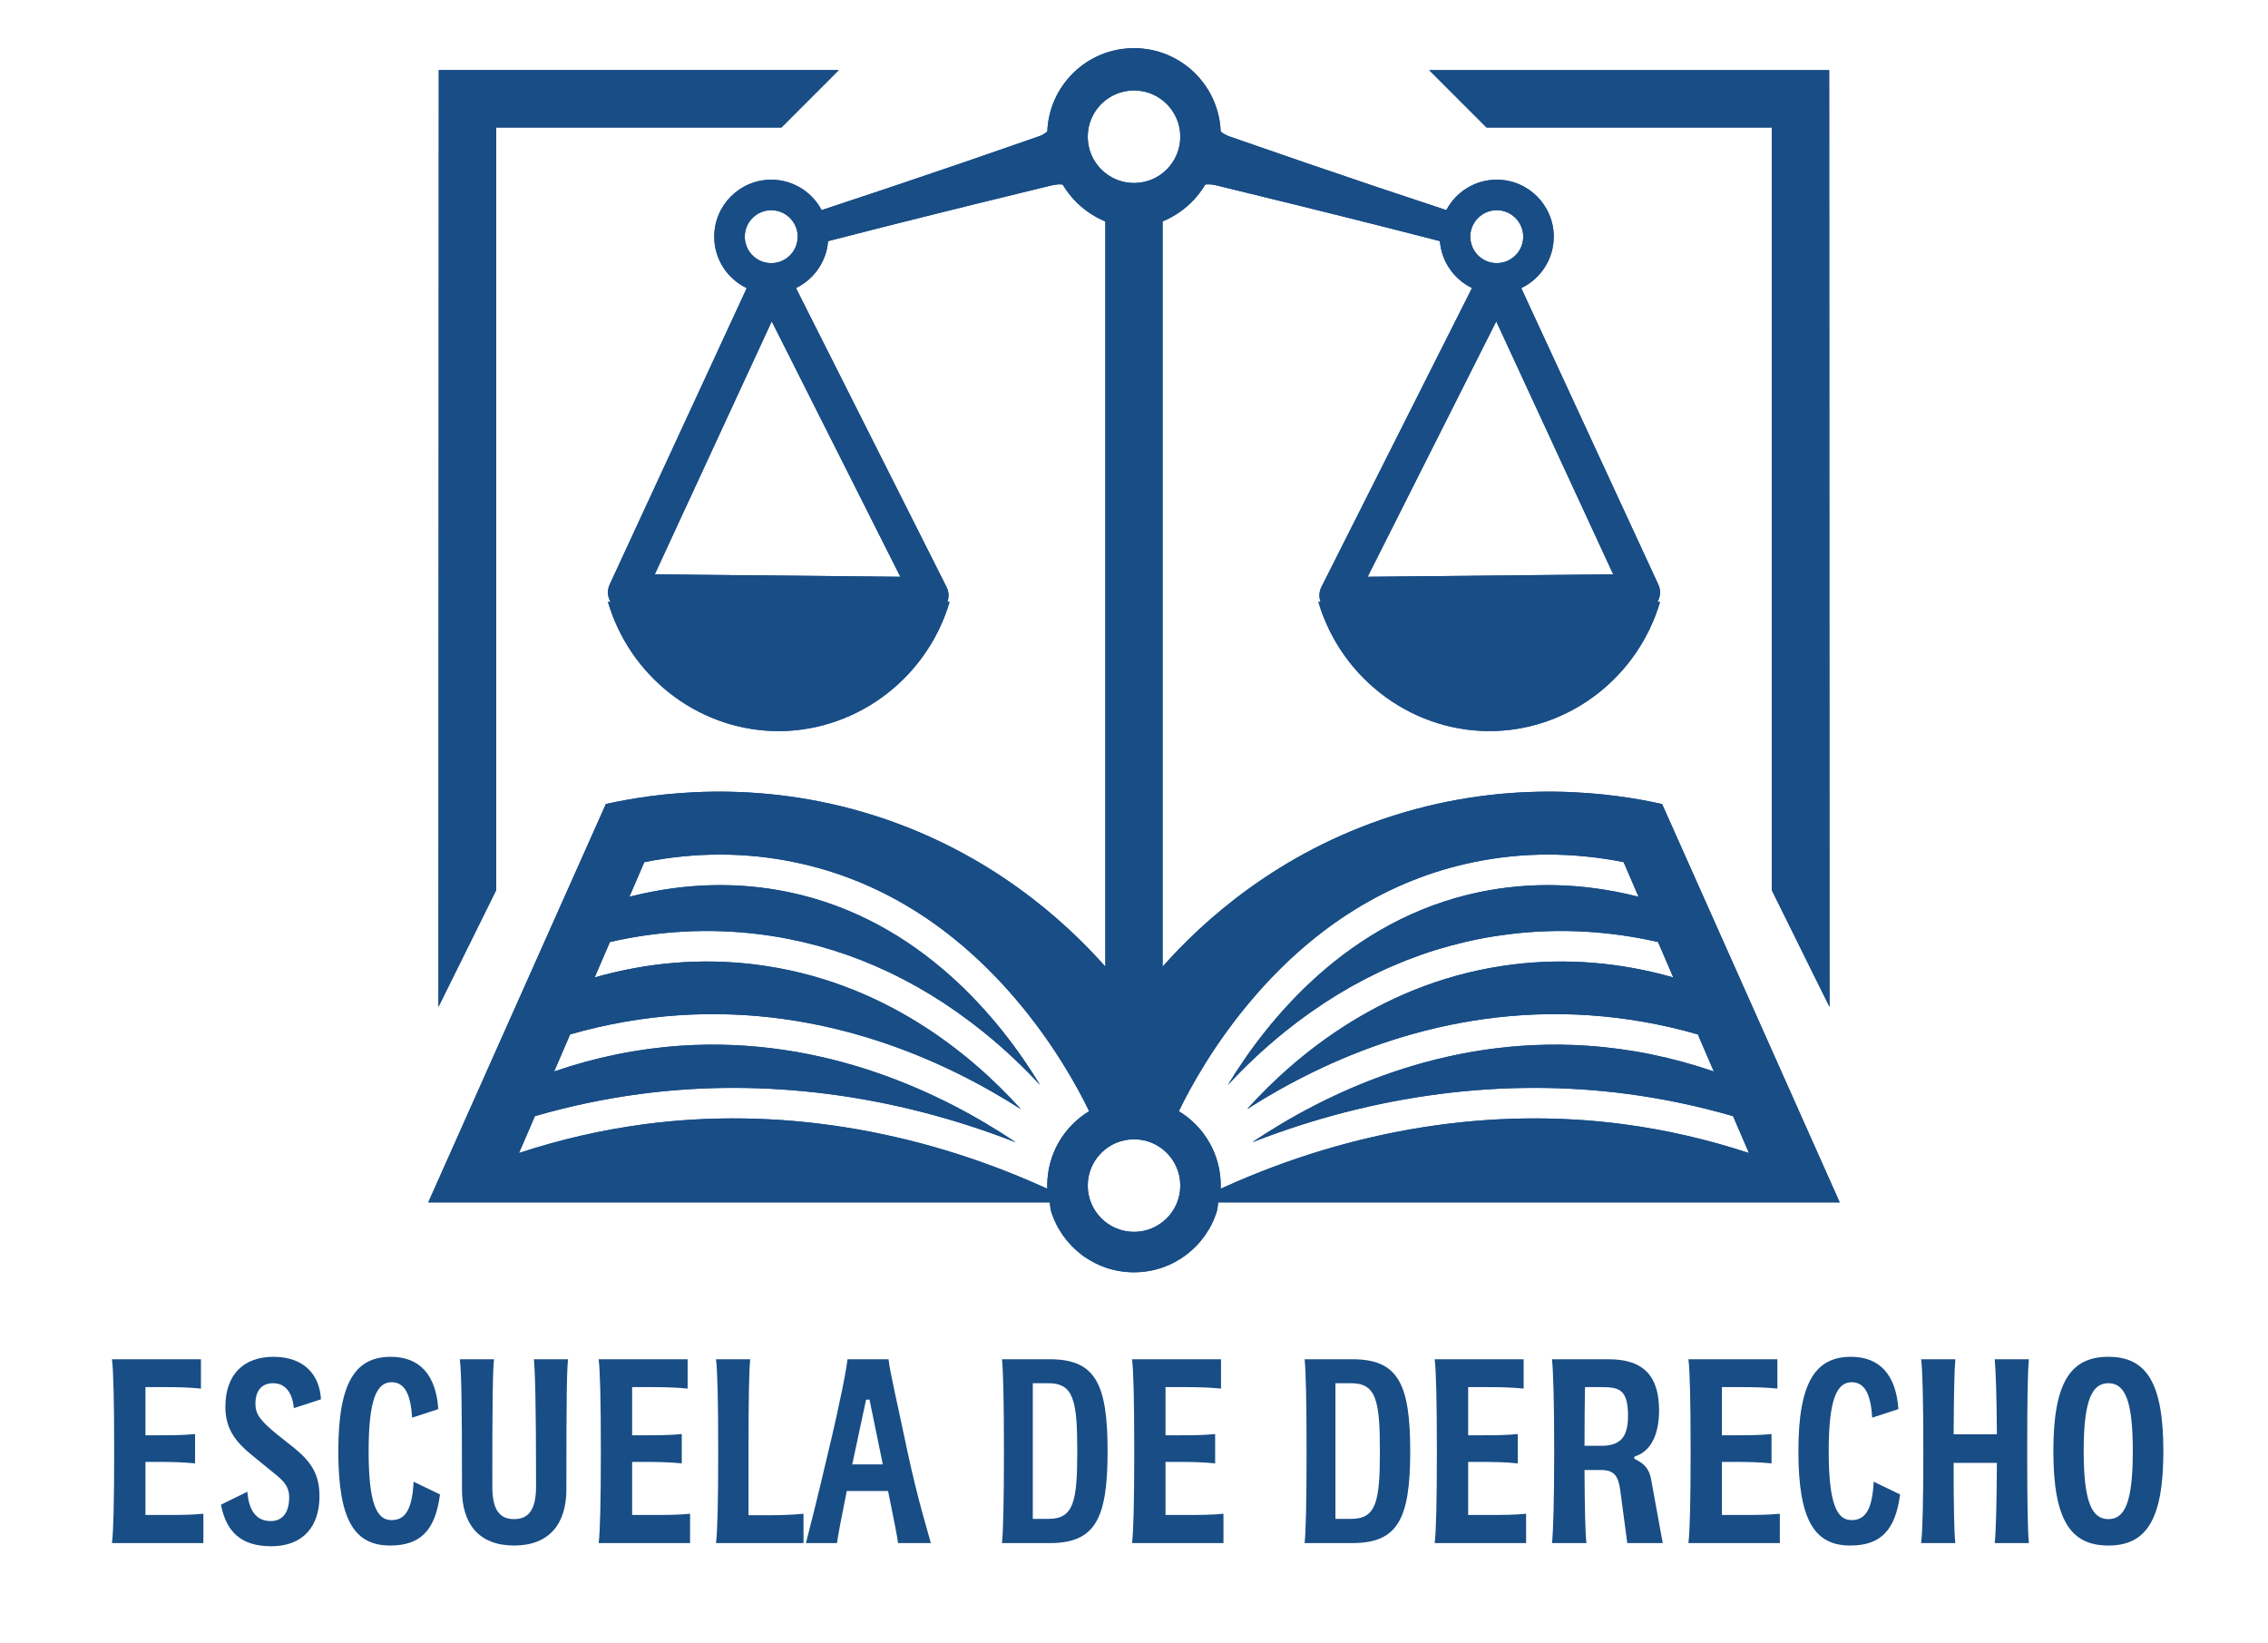 <svg xmlns="http://www.w3.org/2000/svg" xmlns:xlink="http://www.w3.org/1999/xlink" id="Capa_1" viewBox="0 0 1976.24 1431.68"><defs><style>      .st0 {        fill: #272525;      }      .st1 {        fill: #184d86;      }      .st2 {        clip-path: url(#clippath-2);      }      .st3 {        clip-path: url(#clippath);      }    </style><clipPath id="clippath"><path class="st0" d="M3293.15,61.11l49.98,50h248.57v664.6c16.75,33.86,33.52,67.74,50.27,101.62-.08-272.08-.19-544.14-.29-816.22h-348.53ZM2430.15,61.11c-.1,272.08-.21,544.14-.29,816.22,16.75-33.88,33.52-67.76,50.27-101.62V111.1h248.57l49.98-50h-348.53ZM2995.63,1033.02c0-22.27,18.05-40.32,40.32-40.32s40.32,18.05,40.32,40.32-18.05,40.32-40.32,40.32-40.32-18.05-40.32-40.32M2609.27,751.19c44.46-8.81,88.49-8.75,131.12.12,72.92,15.15,137.45,55.04,191.87,118.5,33.45,39.06,54.36,77.27,64.61,98.41-21.89,13.24-36.53,37.29-36.53,64.73,0,.95.02,1.91.03,2.84l-2.53-1.15c-113.3-51.23-233.88-70.27-348.63-55.07-36.81,4.88-73.49,13.31-109.18,25.09l13.86-32.13c30.2-8.77,60.95-15.24,91.8-19.33,107.59-14.26,219.95.28,327.15,42.08-62.69-42.07-165.95-92.6-291.94-84.12-37.2,2.51-74.24,10.06-110.24,22.44l13.91-32.3c31.04-8.93,62.74-14.52,94.56-16.67,126.77-8.56,231.39,39.01,298.17,81.76-43.58-48.31-120.8-112.34-231.54-126.01-46.44-5.74-93.39-1.94-139.79,11.27l13.29-30.85c43.12-9.84,86.61-12.14,129.73-6.83,70.29,8.69,135.92,37.17,195.06,84.68,19.61,15.74,36.22,31.77,50.01,46.7-34.07-56.14-104.2-144.11-219.09-168.03-43.91-9.12-89.52-8.03-135.56,3.27l-3.18.79,13.02-30.2ZM3111.51,1032.95c0-27.45-14.63-51.49-36.53-64.73,10.23-21.14,31.15-59.35,64.61-98.41,54.4-63.46,118.94-103.35,191.85-118.5,42.64-8.87,86.68-8.93,131.12-.12l13.02,30.2-3.17-.79c-46.04-11.3-91.65-12.38-135.56-3.27-114.9,23.92-185.04,111.89-219.11,168.03,13.8-14.93,30.42-30.96,50.01-46.7,59.16-47.52,124.79-76,195.06-84.68,43.12-5.31,86.63-3.01,129.74,6.83l13.3,30.85c-46.4-13.21-93.35-17.01-139.79-11.27-110.76,13.67-187.96,77.7-231.56,126.01,66.78-42.76,171.42-90.33,298.19-81.76,31.82,2.15,63.5,7.74,94.56,16.67l13.92,32.3c-36.01-12.38-73.04-19.93-110.26-22.44-126-8.48-229.25,42.05-291.94,84.12,107.21-41.81,219.55-56.34,327.15-42.08,30.86,4.09,61.62,10.56,91.82,19.33l13.84,32.13c-35.69-11.78-72.35-20.21-109.18-25.09-114.75-15.2-235.31,3.83-348.63,55.07l-2.53,1.15c.03-.93.05-1.89.05-2.84M2618.35,500.44l101.92-220.45,112.07,222.57-213.98-2.12ZM3351.58,279.99l101.92,220.45-214,2.12,112.08-222.57ZM2713.75,228.46c-9.77-2.67-16.97-11.63-16.97-22.24,0-12.71,10.35-23.06,23.06-23.06,7.17,0,13.62,3.3,17.84,8.5,3.28,3.97,5.21,9.04,5.21,14.57,0,4.21-1.12,8.15-3.1,11.56-3.04,5.23-8.12,9.17-14.1,10.75-1.86.48-3.83.76-5.85.76s-4.13-.29-6.09-.83M3346.15,228.53c-5.98-1.58-11.04-5.52-14.08-10.75-1.98-3.41-3.11-7.34-3.11-11.56,0-5.52,1.94-10.59,5.21-14.57,4.21-5.19,10.66-8.5,17.85-8.5,12.71,0,23.06,10.35,23.06,23.06,0,10.61-7.21,19.57-16.99,22.24-1.94.53-3.97.83-6.07.83s-3.99-.28-5.87-.76M2995.61,119.13c0-22.27,18.05-40.32,40.32-40.32s40.32,18.05,40.32,40.32-18.05,40.32-40.32,40.32-40.32-18.05-40.32-40.32M2983.47,63.15c-13.59,13.1-22.29,31.27-23.08,51.44-1.88,1.62-3.92,2.77-6.02,3.72-5.04,1.75-10.1,3.52-15.17,5.3-17.39,6.07-35,12.16-52.75,18.23-40.73,13.97-82.14,27.88-122.69,41.26-8.34-15.77-24.89-26.52-43.92-26.52-27.38,0-49.67,22.27-49.67,49.65,0,19.74,11.59,36.82,28.32,44.82l-119.49,258.42c-2.23,4.83-1.89,10.46.86,15h-2.32c19.07,64.68,77.15,110.07,143.21,112.46,69.96,2.53,134.16-43.77,154.49-112.46h-1.95c1.57-4.16,1.37-8.84-.65-12.88l-131.26-260.63c15.52-7.5,26.57-22.86,27.96-40.86,28.41-7.33,59.59-15.2,83-21.07,14.43-3.63,29.34-7.35,44.39-11.02,21-5.18,42.17-10.36,62.5-15.29,4.88-1.18,9.48-2.6,14.57-1.91,8.55,14.34,21.57,25.71,37.17,32.11v649.34c-34.9-39.42-100.25-99.3-200.22-131.31-104.77-33.52-194.34-19.42-235.02-10.39-.22.53-.48,1.07-.69,1.6-12.42,27.83-24.83,55.66-37.23,83.47-38.92,87.35-77.87,174.67-116.81,262.02l540.75.02h.82c.21,2.39.5,4.75.95,7.07,9.32,31.15,38.2,53.83,72.41,53.83,17.1,0,32.87-5.68,45.52-15.24,12.66-9.56,22.2-23.03,26.86-38.59.45-2.32.76-4.68.94-7.07h.83l540.77-.02c-38.95-87.35-77.89-174.67-116.83-262.02-12.4-27.81-24.8-55.64-37.22-83.47-.22-.53-.46-1.06-.7-1.6-40.66-9.03-130.24-23.13-235.02,10.39-99.99,32.02-165.33,91.91-200.23,131.33V192.91c15.58-6.4,28.64-17.77,37.17-32.11,5.09-.69,9.7.72,14.57,1.91,20.33,4.94,41.52,10.11,62.52,15.29,15.03,3.68,29.94,7.4,44.39,11.02,23.39,5.86,54.59,13.74,83,21.07,1.39,18.01,12.45,33.36,27.96,40.86l-131.26,260.63c-2.03,4.04-2.24,8.72-.65,12.88h-1.96c20.35,68.69,84.53,114.99,154.51,112.46,66.04-2.39,124.14-47.78,143.21-112.46h-2.32c2.75-4.54,3.1-10.17.86-15l-119.49-258.42c16.74-8,28.31-25.07,28.31-44.82,0-27.38-22.27-49.65-49.65-49.65-19.04,0-35.6,10.75-43.93,26.52-40.57-13.38-81.98-27.29-122.71-41.26-17.75-6.07-35.36-12.16-52.73-18.23-5.07-1.77-10.15-3.54-15.19-5.3-2.08-.95-4.13-2.1-6.02-3.72-1.56-40.36-34.76-72.6-75.52-72.6-20.38,0-38.87,8.05-52.46,21.16"></path></clipPath><clipPath id="clippath-2"><path class="st1" d="M1245.34,61.11l49.98,50h248.57v664.6c16.75,33.86,33.52,67.74,50.27,101.62-.08-272.08-.19-544.14-.29-816.22h-348.53ZM382.34,61.11c-.1,272.08-.21,544.14-.29,816.22,16.75-33.88,33.52-67.76,50.27-101.62V111.1h248.57l49.98-50h-348.53ZM947.82,1033.02c0-22.27,18.05-40.32,40.32-40.32s40.32,18.05,40.32,40.32-18.05,40.32-40.32,40.32-40.32-18.05-40.32-40.32M561.46,751.19c44.46-8.81,88.49-8.75,131.12.12,72.92,15.15,137.45,55.04,191.87,118.5,33.45,39.06,54.36,77.27,64.61,98.41-21.89,13.24-36.53,37.29-36.53,64.73,0,.95.02,1.91.03,2.84l-2.53-1.15c-113.3-51.23-233.88-70.27-348.63-55.07-36.81,4.88-73.49,13.31-109.18,25.09l13.86-32.13c30.2-8.77,60.95-15.24,91.8-19.33,107.59-14.26,219.95.28,327.15,42.08-62.69-42.07-165.95-92.6-291.94-84.12-37.2,2.51-74.24,10.06-110.24,22.44l13.91-32.3c31.04-8.93,62.74-14.52,94.56-16.67,126.77-8.56,231.39,39.01,298.17,81.76-43.58-48.31-120.8-112.34-231.54-126.01-46.44-5.74-93.39-1.94-139.79,11.27l13.29-30.85c43.12-9.84,86.61-12.14,129.73-6.83,70.29,8.69,135.92,37.17,195.06,84.68,19.61,15.74,36.22,31.77,50.01,46.7-34.07-56.14-104.2-144.11-219.09-168.03-43.91-9.12-89.52-8.03-135.56,3.27l-3.18.79,13.02-30.2ZM1063.7,1032.95c0-27.45-14.63-51.49-36.53-64.73,10.23-21.14,31.15-59.35,64.61-98.41,54.4-63.46,118.94-103.35,191.85-118.5,42.64-8.87,86.68-8.93,131.12-.12l13.02,30.2-3.17-.79c-46.04-11.3-91.65-12.38-135.56-3.27-114.9,23.92-185.04,111.89-219.11,168.03,13.8-14.93,30.42-30.96,50.01-46.7,59.16-47.52,124.79-76,195.06-84.68,43.12-5.31,86.63-3.01,129.74,6.83l13.3,30.85c-46.4-13.21-93.35-17.01-139.79-11.27-110.76,13.67-187.96,77.7-231.56,126.01,66.78-42.76,171.42-90.33,298.19-81.76,31.82,2.15,63.5,7.74,94.56,16.67l13.92,32.3c-36.01-12.38-73.04-19.93-110.26-22.44-126-8.48-229.25,42.05-291.94,84.12,107.21-41.81,219.55-56.34,327.15-42.08,30.86,4.09,61.62,10.56,91.82,19.33l13.84,32.13c-35.69-11.78-72.35-20.21-109.18-25.09-114.75-15.2-235.31,3.83-348.63,55.07l-2.53,1.15c.03-.93.05-1.89.05-2.84M570.54,500.44l101.92-220.45,112.07,222.57-213.98-2.12ZM1303.77,279.99l101.92,220.45-214,2.12,112.08-222.57ZM665.94,228.46c-9.77-2.67-16.97-11.63-16.97-22.24,0-12.71,10.35-23.06,23.06-23.06,7.17,0,13.62,3.3,17.84,8.5,3.28,3.97,5.21,9.04,5.21,14.57,0,4.21-1.12,8.15-3.1,11.56-3.04,5.23-8.12,9.17-14.1,10.75-1.86.48-3.83.76-5.85.76s-4.13-.29-6.09-.83M1298.34,228.53c-5.98-1.58-11.04-5.52-14.08-10.75-1.98-3.41-3.11-7.34-3.11-11.56,0-5.52,1.94-10.59,5.21-14.57,4.21-5.19,10.66-8.5,17.85-8.5,12.71,0,23.06,10.35,23.06,23.06,0,10.61-7.21,19.57-16.99,22.24-1.94.53-3.97.83-6.07.83s-3.99-.28-5.87-.76M947.81,119.13c0-22.27,18.05-40.32,40.32-40.32s40.32,18.05,40.32,40.32-18.05,40.32-40.32,40.32-40.32-18.05-40.32-40.32M935.66,63.15c-13.59,13.1-22.29,31.27-23.08,51.44-1.88,1.62-3.92,2.77-6.02,3.72-5.04,1.75-10.1,3.52-15.17,5.3-17.39,6.07-35,12.16-52.75,18.23-40.73,13.97-82.14,27.88-122.69,41.26-8.34-15.77-24.89-26.52-43.92-26.52-27.38,0-49.67,22.27-49.67,49.65,0,19.74,11.59,36.82,28.32,44.82l-119.49,258.42c-2.23,4.83-1.89,10.46.86,15h-2.32c19.07,64.68,77.15,110.07,143.21,112.46,69.96,2.53,134.16-43.77,154.49-112.46h-1.95c1.57-4.16,1.37-8.84-.65-12.88l-131.26-260.63c15.52-7.5,26.57-22.86,27.96-40.86,28.41-7.33,59.59-15.2,83-21.07,14.43-3.63,29.34-7.35,44.39-11.02,21-5.18,42.17-10.36,62.5-15.29,4.88-1.18,9.48-2.6,14.57-1.91,8.55,14.34,21.57,25.71,37.17,32.11v649.34c-34.9-39.42-100.25-99.3-200.22-131.31-104.77-33.52-194.34-19.42-235.02-10.39-.22.53-.48,1.07-.69,1.6-12.42,27.83-24.83,55.66-37.23,83.47-38.92,87.35-77.87,174.67-116.81,262.02l540.75.02h.82c.21,2.39.5,4.75.95,7.07,9.32,31.15,38.2,53.83,72.41,53.83,17.1,0,32.87-5.68,45.52-15.24,12.66-9.56,22.2-23.03,26.86-38.59.45-2.32.76-4.68.94-7.07h.83l540.77-.02c-38.95-87.35-77.89-174.67-116.83-262.02-12.4-27.81-24.8-55.64-37.22-83.47-.22-.53-.46-1.06-.7-1.6-40.66-9.03-130.24-23.13-235.02,10.39-99.99,32.02-165.33,91.91-200.23,131.33V192.91c15.58-6.4,28.64-17.77,37.17-32.11,5.09-.69,9.7.72,14.57,1.91,20.33,4.94,41.52,10.11,62.52,15.29,15.03,3.68,29.94,7.4,44.39,11.02,23.39,5.86,54.59,13.74,83,21.07,1.39,18.01,12.45,33.36,27.96,40.86l-131.26,260.63c-2.03,4.04-2.24,8.72-.65,12.88h-1.96c20.35,68.69,84.53,114.99,154.51,112.46,66.04-2.39,124.14-47.78,143.21-112.46h-2.32c2.75-4.54,3.1-10.17.86-15l-119.49-258.42c16.74-8,28.31-25.07,28.31-44.82,0-27.38-22.27-49.65-49.65-49.65-19.04,0-35.6,10.75-43.93,26.52-40.57-13.38-81.98-27.29-122.71-41.26-17.75-6.07-35.36-12.16-52.73-18.23-5.07-1.77-10.15-3.54-15.19-5.3-2.08-.95-4.13-2.1-6.02-3.72-1.56-40.36-34.76-72.6-75.52-72.6-20.38,0-38.87,8.05-52.46,21.16"></path></clipPath></defs><g><path class="st0" d="M3293.15,61.11l49.98,50h248.57v664.6c16.75,33.86,33.52,67.74,50.27,101.62-.08-272.08-.19-544.14-.29-816.22h-348.53ZM2430.15,61.11c-.1,272.08-.21,544.14-.29,816.22,16.75-33.88,33.52-67.76,50.27-101.62V111.1h248.57l49.98-50h-348.53ZM2995.63,1033.02c0-22.27,18.05-40.32,40.32-40.32s40.32,18.05,40.32,40.32-18.05,40.32-40.32,40.32-40.32-18.05-40.32-40.32M2609.27,751.19c44.46-8.81,88.49-8.75,131.12.12,72.92,15.15,137.45,55.04,191.87,118.5,33.45,39.06,54.36,77.27,64.61,98.41-21.89,13.24-36.53,37.29-36.53,64.73,0,.95.02,1.91.03,2.84l-2.53-1.15c-113.3-51.23-233.88-70.27-348.63-55.07-36.81,4.88-73.49,13.31-109.18,25.09l13.86-32.13c30.2-8.77,60.95-15.24,91.8-19.33,107.59-14.26,219.95.28,327.15,42.08-62.69-42.07-165.95-92.6-291.94-84.12-37.2,2.51-74.24,10.06-110.24,22.44l13.91-32.3c31.04-8.93,62.74-14.52,94.56-16.67,126.77-8.56,231.39,39.01,298.17,81.76-43.58-48.31-120.8-112.34-231.54-126.01-46.44-5.74-93.39-1.94-139.79,11.27l13.29-30.85c43.12-9.84,86.61-12.14,129.73-6.83,70.29,8.69,135.92,37.17,195.06,84.68,19.61,15.74,36.22,31.77,50.01,46.7-34.07-56.14-104.2-144.11-219.09-168.03-43.91-9.12-89.52-8.03-135.56,3.27l-3.18.79,13.02-30.2ZM3111.51,1032.95c0-27.45-14.63-51.49-36.53-64.73,10.23-21.14,31.15-59.35,64.61-98.41,54.4-63.46,118.94-103.35,191.85-118.5,42.64-8.87,86.68-8.93,131.12-.12l13.02,30.2-3.17-.79c-46.04-11.3-91.65-12.38-135.56-3.27-114.9,23.92-185.04,111.89-219.11,168.03,13.8-14.93,30.42-30.96,50.01-46.7,59.16-47.52,124.79-76,195.06-84.68,43.12-5.31,86.63-3.01,129.74,6.83l13.3,30.85c-46.4-13.21-93.35-17.01-139.79-11.27-110.76,13.67-187.96,77.7-231.56,126.01,66.78-42.76,171.42-90.33,298.19-81.76,31.82,2.15,63.5,7.74,94.56,16.67l13.92,32.3c-36.01-12.38-73.04-19.93-110.26-22.44-126-8.48-229.25,42.05-291.94,84.12,107.21-41.81,219.55-56.34,327.15-42.08,30.86,4.09,61.62,10.56,91.82,19.33l13.84,32.13c-35.69-11.78-72.35-20.21-109.18-25.09-114.75-15.2-235.31,3.83-348.63,55.07l-2.53,1.15c.03-.93.05-1.89.05-2.84M2618.35,500.44l101.92-220.45,112.07,222.57-213.98-2.12ZM3351.58,279.99l101.92,220.45-214,2.12,112.08-222.57ZM2713.75,228.46c-9.77-2.67-16.97-11.63-16.97-22.24,0-12.71,10.35-23.06,23.06-23.06,7.17,0,13.62,3.3,17.84,8.5,3.28,3.97,5.21,9.04,5.21,14.57,0,4.21-1.12,8.15-3.1,11.56-3.04,5.23-8.12,9.17-14.1,10.75-1.86.48-3.83.76-5.85.76s-4.13-.29-6.09-.83M3346.15,228.53c-5.98-1.58-11.04-5.52-14.08-10.75-1.98-3.41-3.11-7.34-3.11-11.56,0-5.52,1.94-10.59,5.21-14.57,4.21-5.19,10.66-8.5,17.85-8.5,12.71,0,23.06,10.35,23.06,23.06,0,10.61-7.21,19.57-16.99,22.24-1.94.53-3.97.83-6.07.83s-3.99-.28-5.87-.76M2995.61,119.13c0-22.27,18.05-40.32,40.32-40.32s40.32,18.05,40.32,40.32-18.05,40.32-40.32,40.32-40.32-18.05-40.32-40.32M2983.47,63.15c-13.59,13.1-22.29,31.27-23.08,51.44-1.88,1.62-3.92,2.77-6.02,3.72-5.04,1.75-10.1,3.52-15.17,5.3-17.39,6.07-35,12.16-52.75,18.23-40.73,13.97-82.14,27.88-122.69,41.26-8.34-15.77-24.89-26.52-43.92-26.52-27.38,0-49.67,22.27-49.67,49.65,0,19.74,11.59,36.82,28.32,44.82l-119.49,258.42c-2.23,4.83-1.89,10.46.86,15h-2.32c19.07,64.68,77.15,110.07,143.21,112.46,69.96,2.53,134.16-43.77,154.49-112.46h-1.95c1.57-4.16,1.37-8.84-.65-12.88l-131.26-260.63c15.52-7.5,26.57-22.86,27.96-40.86,28.41-7.33,59.59-15.2,83-21.07,14.43-3.63,29.34-7.35,44.39-11.02,21-5.18,42.17-10.36,62.5-15.29,4.88-1.18,9.48-2.6,14.57-1.91,8.55,14.34,21.57,25.71,37.17,32.11v649.34c-34.9-39.42-100.25-99.3-200.22-131.31-104.77-33.52-194.34-19.42-235.02-10.39-.22.53-.48,1.07-.69,1.6-12.42,27.83-24.83,55.66-37.23,83.47-38.92,87.35-77.87,174.67-116.81,262.02l540.75.02h.82c.21,2.39.5,4.75.95,7.07,9.32,31.15,38.2,53.83,72.41,53.83,17.1,0,32.87-5.68,45.52-15.24,12.66-9.56,22.2-23.03,26.86-38.59.45-2.32.76-4.68.94-7.07h.83l540.77-.02c-38.95-87.35-77.89-174.67-116.83-262.02-12.4-27.81-24.8-55.64-37.22-83.47-.22-.53-.46-1.06-.7-1.6-40.66-9.03-130.24-23.13-235.02,10.39-99.99,32.02-165.33,91.91-200.23,131.33V192.91c15.58-6.4,28.64-17.77,37.17-32.11,5.09-.69,9.7.72,14.57,1.91,20.33,4.94,41.52,10.11,62.52,15.29,15.03,3.68,29.94,7.4,44.39,11.02,23.39,5.86,54.59,13.74,83,21.07,1.39,18.01,12.45,33.36,27.96,40.86l-131.26,260.63c-2.03,4.04-2.24,8.72-.65,12.88h-1.96c20.35,68.69,84.53,114.99,154.51,112.46,66.04-2.39,124.14-47.78,143.21-112.46h-2.32c2.75-4.54,3.1-10.17.86-15l-119.49-258.42c16.74-8,28.31-25.07,28.31-44.82,0-27.38-22.27-49.65-49.65-49.65-19.04,0-35.6,10.75-43.93,26.52-40.57-13.38-81.98-27.29-122.71-41.26-17.75-6.07-35.36-12.16-52.73-18.23-5.07-1.77-10.15-3.54-15.19-5.3-2.08-.95-4.13-2.1-6.02-3.72-1.56-40.36-34.76-72.6-75.52-72.6-20.38,0-38.87,8.05-52.46,21.16"></path><g class="st3"><rect class="st0" x="2224.02" y="-236.63" width="1623.81" height="1623.81" transform="translate(482.42 2315.22) rotate(-45)"></rect></g></g><g><g><path class="st1" d="M1245.34,61.11l49.98,50h248.57v664.6c16.75,33.86,33.52,67.74,50.27,101.62-.08-272.08-.19-544.14-.29-816.22h-348.53ZM382.34,61.11c-.1,272.08-.21,544.14-.29,816.22,16.75-33.88,33.52-67.76,50.27-101.62V111.1h248.57l49.98-50h-348.53ZM947.82,1033.02c0-22.27,18.05-40.32,40.32-40.32s40.32,18.05,40.32,40.32-18.05,40.32-40.32,40.32-40.32-18.05-40.32-40.32M561.46,751.19c44.46-8.81,88.49-8.75,131.12.12,72.92,15.15,137.45,55.04,191.87,118.5,33.45,39.06,54.36,77.27,64.61,98.41-21.89,13.24-36.53,37.29-36.53,64.73,0,.95.02,1.91.03,2.84l-2.53-1.15c-113.3-51.23-233.88-70.27-348.63-55.07-36.81,4.88-73.49,13.31-109.18,25.09l13.86-32.13c30.2-8.77,60.95-15.24,91.8-19.33,107.59-14.26,219.95.28,327.15,42.08-62.69-42.07-165.95-92.6-291.94-84.12-37.2,2.51-74.24,10.06-110.24,22.44l13.91-32.3c31.04-8.93,62.74-14.52,94.56-16.67,126.77-8.56,231.39,39.01,298.17,81.76-43.58-48.31-120.8-112.34-231.54-126.01-46.44-5.74-93.39-1.94-139.79,11.27l13.29-30.85c43.12-9.84,86.61-12.14,129.73-6.83,70.29,8.69,135.92,37.17,195.06,84.68,19.61,15.74,36.22,31.77,50.01,46.7-34.07-56.14-104.2-144.11-219.09-168.03-43.91-9.12-89.52-8.03-135.56,3.27l-3.18.79,13.02-30.2ZM1063.7,1032.95c0-27.45-14.63-51.49-36.53-64.73,10.23-21.14,31.15-59.35,64.61-98.41,54.4-63.46,118.94-103.35,191.85-118.5,42.64-8.87,86.68-8.93,131.12-.12l13.02,30.2-3.17-.79c-46.04-11.3-91.65-12.38-135.56-3.27-114.9,23.92-185.04,111.89-219.11,168.03,13.8-14.93,30.42-30.96,50.01-46.7,59.16-47.52,124.79-76,195.06-84.68,43.12-5.31,86.63-3.01,129.74,6.83l13.3,30.85c-46.4-13.21-93.35-17.01-139.79-11.27-110.76,13.67-187.96,77.7-231.56,126.01,66.78-42.76,171.42-90.33,298.19-81.76,31.82,2.15,63.5,7.74,94.56,16.67l13.92,32.3c-36.01-12.38-73.04-19.93-110.26-22.44-126-8.48-229.25,42.05-291.94,84.12,107.21-41.81,219.55-56.34,327.15-42.08,30.86,4.09,61.62,10.56,91.82,19.33l13.84,32.13c-35.69-11.78-72.35-20.21-109.18-25.09-114.75-15.2-235.31,3.83-348.63,55.07l-2.53,1.15c.03-.93.05-1.89.05-2.84M570.54,500.44l101.92-220.45,112.07,222.57-213.98-2.12ZM1303.77,279.99l101.92,220.45-214,2.12,112.08-222.57ZM665.94,228.46c-9.77-2.67-16.97-11.63-16.97-22.24,0-12.71,10.35-23.06,23.06-23.06,7.17,0,13.62,3.3,17.84,8.5,3.28,3.97,5.21,9.04,5.21,14.57,0,4.21-1.12,8.15-3.1,11.56-3.04,5.23-8.12,9.17-14.1,10.75-1.86.48-3.83.76-5.85.76s-4.13-.29-6.09-.83M1298.34,228.53c-5.98-1.58-11.04-5.52-14.08-10.75-1.98-3.41-3.11-7.34-3.11-11.56,0-5.52,1.94-10.59,5.21-14.57,4.21-5.19,10.66-8.5,17.85-8.5,12.71,0,23.06,10.35,23.06,23.06,0,10.61-7.21,19.57-16.99,22.24-1.94.53-3.97.83-6.07.83s-3.99-.28-5.87-.76M947.81,119.13c0-22.27,18.05-40.32,40.32-40.32s40.32,18.05,40.32,40.32-18.05,40.32-40.32,40.32-40.32-18.05-40.32-40.32M935.66,63.15c-13.59,13.1-22.29,31.27-23.08,51.44-1.88,1.62-3.92,2.77-6.02,3.72-5.04,1.75-10.1,3.52-15.17,5.3-17.39,6.07-35,12.16-52.75,18.23-40.73,13.97-82.14,27.88-122.69,41.26-8.34-15.77-24.89-26.52-43.92-26.52-27.38,0-49.67,22.27-49.67,49.65,0,19.74,11.59,36.82,28.32,44.82l-119.49,258.42c-2.23,4.83-1.89,10.46.86,15h-2.32c19.07,64.68,77.15,110.07,143.21,112.46,69.96,2.53,134.16-43.77,154.49-112.46h-1.95c1.57-4.16,1.37-8.84-.65-12.88l-131.26-260.63c15.52-7.5,26.57-22.86,27.96-40.86,28.41-7.33,59.59-15.2,83-21.07,14.43-3.63,29.34-7.35,44.39-11.02,21-5.18,42.17-10.36,62.5-15.29,4.88-1.18,9.48-2.6,14.57-1.91,8.55,14.34,21.57,25.71,37.17,32.11v649.34c-34.9-39.42-100.25-99.3-200.22-131.31-104.77-33.52-194.34-19.42-235.02-10.39-.22.53-.48,1.07-.69,1.6-12.42,27.83-24.83,55.66-37.23,83.47-38.92,87.35-77.87,174.67-116.81,262.02l540.75.02h.82c.21,2.39.5,4.75.95,7.07,9.32,31.15,38.2,53.83,72.41,53.83,17.1,0,32.87-5.68,45.52-15.24,12.66-9.56,22.2-23.03,26.86-38.59.45-2.32.76-4.68.94-7.07h.83l540.77-.02c-38.95-87.35-77.89-174.67-116.83-262.02-12.4-27.81-24.8-55.64-37.22-83.47-.22-.53-.46-1.06-.7-1.6-40.66-9.03-130.24-23.13-235.02,10.39-99.99,32.02-165.33,91.91-200.23,131.33V192.91c15.58-6.4,28.64-17.77,37.17-32.11,5.09-.69,9.7.72,14.57,1.91,20.33,4.94,41.52,10.11,62.52,15.29,15.03,3.68,29.94,7.4,44.39,11.02,23.39,5.86,54.59,13.74,83,21.07,1.39,18.01,12.45,33.36,27.96,40.86l-131.26,260.63c-2.03,4.04-2.24,8.72-.65,12.88h-1.96c20.35,68.69,84.53,114.99,154.51,112.46,66.04-2.39,124.14-47.78,143.21-112.46h-2.32c2.75-4.54,3.1-10.17.86-15l-119.49-258.42c16.74-8,28.31-25.07,28.31-44.82,0-27.38-22.27-49.65-49.65-49.65-19.04,0-35.6,10.75-43.93,26.52-40.57-13.38-81.98-27.29-122.71-41.26-17.75-6.07-35.36-12.16-52.73-18.23-5.07-1.77-10.15-3.54-15.19-5.3-2.08-.95-4.13-2.1-6.02-3.72-1.56-40.36-34.76-72.6-75.52-72.6-20.38,0-38.87,8.05-52.46,21.16"></path><g class="st2"><rect class="st1" x="176.21" y="-236.63" width="1623.81" height="1623.81" transform="translate(-117.37 867.2) rotate(-45)"></rect></g></g><g><path class="st1" d="M177.22,1318.97v25.56h-79.66c1.28-9.8,1.92-36.42,1.92-80.09s-.64-70.5-1.92-80.09h77.53v25.56c-10.44-1.07-20.87-1.28-31.31-1.28h-17.04v41.96h11.93c10.44,0,20.87,0,31.31-1.07v25.56c-10.44-1.07-20.87-1.28-31.31-1.28h-11.93v46.22h19.17c10.44,0,20.87,0,31.31-1.06Z"></path><path class="st1" d="M235.79,1325.36c10.01,0,16.19-7.03,16.19-20.66,0-11.93-7.88-16.61-17.68-24.71l-14.06-11.5c-13.84-11.08-23.86-22.58-23.86-42.6,0-27.9,15.55-43.67,41.96-43.67s40.26,15.55,41.32,37.06l-23.64,7.67c-1.06-12.35-6.6-21.73-18.1-21.73-10.22,0-15.34,7.03-15.34,17.68,0,8.95,3.41,14.27,18.74,26.84l15.55,12.35c13.42,11.08,21.51,21.73,21.51,41.53,0,26.84-14.7,43.66-41.96,43.66s-39.4-13.42-43.88-36.21l23-11.29c1.28,17.89,8.95,25.56,20.23,25.56Z"></path><path class="st1" d="M294.8,1264.44c0-60.07,14.91-82.22,45.79-82.22,25.35,0,39.4,16.19,41.32,45.58l-22.79,7.45c-1.28-20.23-6.39-30.88-17.89-30.88-12.99,0-20.02,14.91-20.02,60.07s6.82,60.06,19.81,60.06c10.01,0,18.1-5.75,19.38-33.44l23,11.08c-4.05,30.88-16.61,44.52-43.45,44.52-31.1,0-45.16-22.15-45.16-82.22Z"></path><path class="st1" d="M402.57,1297.88c0-81.79-.64-102.88-1.92-113.53h29.82c-1.07,8.95-1.49,35.15-1.49,110.76,0,20.24,6.18,28.54,18.96,28.54s19.17-8.31,19.17-28.54c0-74.12-.85-100.11-1.92-110.76h29.82c-1.06,8.95-1.49,30.03-1.49,113.53,0,29.39-14.48,48.78-45.58,48.78s-45.37-19.38-45.37-48.78Z"></path><path class="st1" d="M601.3,1318.97v25.56h-79.66c1.28-9.8,1.92-36.42,1.92-80.09s-.64-70.5-1.92-80.09h77.53v25.56c-10.44-1.07-20.87-1.28-31.31-1.28h-17.04v41.96h11.93c10.44,0,20.87,0,31.31-1.07v25.56c-10.44-1.07-20.87-1.28-31.31-1.28h-11.93v46.22h19.17c10.44,0,20.87,0,31.31-1.06Z"></path><path class="st1" d="M700.14,1318.97v25.56h-76.25c1.28-9.58,1.92-36.42,1.92-80.09s-.64-70.29-1.92-80.09h29.82c-1.06,9.8-1.49,36.42-1.49,80.09v55.8h16.61c10.44,0,20.87-.21,31.31-1.28Z"></path><path class="st1" d="M773.84,1299.16h-36c-5.11,25.13-7.45,37.91-8.52,45.37h-27.05c2.56-9.8,9.37-36.42,19.6-80.09,10.44-43.67,15.55-70.5,16.61-80.09h35.78c.85,9.59,7.24,36.42,16.4,80.09,9.37,43.66,17.89,70.29,20.45,80.09h-28.54c-1.06-7.45-3.62-20.23-8.73-45.37ZM769.15,1275.95l-.64-3.62-10.86-52.82h-2.98l-11.29,52.82c-.21,1.28-.43,2.34-.85,3.62h26.62Z"></path><path class="st1" d="M965.11,1264.44c0,59.21-10.86,80.09-50.48,80.09h-41.54c1.07-9.8,1.7-36.85,1.7-80.09s-.64-70.5-1.7-80.09h41.54c39.62,0,50.48,20.87,50.48,80.09ZM938.7,1264.44c0-44.09-3.19-59.21-25.13-59.21h-13.63v118.21h13.63c21.94,0,25.13-14.91,25.13-59Z"></path><path class="st1" d="M1066.07,1318.97v25.56h-79.66c1.28-9.8,1.92-36.42,1.92-80.09s-.64-70.5-1.92-80.09h77.53v25.56c-10.44-1.07-20.87-1.28-31.31-1.28h-17.04v41.96h11.93c10.44,0,20.87,0,31.31-1.07v25.56c-10.44-1.07-20.87-1.28-31.31-1.28h-11.93v46.22h19.17c10.44,0,20.87,0,31.31-1.06Z"></path><path class="st1" d="M1228.81,1264.44c0,59.21-10.86,80.09-50.48,80.09h-41.54c1.07-9.8,1.7-36.85,1.7-80.09s-.64-70.5-1.7-80.09h41.54c39.62,0,50.48,20.87,50.48,80.09ZM1202.39,1264.44c0-44.09-3.19-59.21-25.13-59.21h-13.63v118.21h13.63c21.94,0,25.13-14.91,25.13-59Z"></path><path class="st1" d="M1329.77,1318.97v25.56h-79.66c1.28-9.8,1.92-36.42,1.92-80.09s-.64-70.5-1.92-80.09h77.53v25.56c-10.44-1.07-20.87-1.28-31.31-1.28h-17.04v41.96h11.93c10.44,0,20.87,0,31.31-1.07v25.56c-10.44-1.07-20.87-1.28-31.31-1.28h-11.93v46.22h19.17c10.44,0,20.87,0,31.31-1.06Z"></path><path class="st1" d="M1448.84,1344.53h-30.89l-6.18-46.43c-1.7-11.93-5.11-17.25-16.83-17.25h-14.27c.21,33.65.64,55.38,1.7,63.69h-30.03c1.07-9.8,1.92-36.64,1.92-80.09s-.85-70.5-1.92-80.09h49.42c31.1,0,43.88,15.34,43.88,44.73,0,18.75-5.96,34.72-20.24,39.62-1.06.43-1.49.85-1.49,1.49s.43,1.07,1.49,1.49c4.26,2.56,11.29,5.32,13.42,17.89l10.01,54.95ZM1418.59,1233.77c0-23-7.67-25.13-22.79-25.13h-14.7c-.21,13.21-.43,30.46-.43,51.12h14.48c15.97,0,23.43-6.6,23.43-25.99Z"></path><path class="st1" d="M1550.87,1318.97v25.56h-79.66c1.28-9.8,1.92-36.42,1.92-80.09s-.64-70.5-1.92-80.09h77.53v25.56c-10.44-1.07-20.87-1.28-31.31-1.28h-17.04v41.96h11.93c10.44,0,20.87,0,31.31-1.07v25.56c-10.44-1.07-20.87-1.28-31.31-1.28h-11.93v46.22h19.17c10.44,0,20.87,0,31.31-1.06Z"></path><path class="st1" d="M1567.06,1264.44c0-60.07,14.91-82.22,45.79-82.22,25.35,0,39.4,16.19,41.32,45.58l-22.79,7.45c-1.28-20.23-6.39-30.88-17.89-30.88-12.99,0-20.02,14.91-20.02,60.07s6.82,60.06,19.81,60.06c10.01,0,18.1-5.75,19.38-33.44l23,11.08c-4.05,30.88-16.61,44.52-43.45,44.52-31.1,0-45.16-22.15-45.16-82.22Z"></path><path class="st1" d="M1766.42,1264.44c0,43.66.43,70.29,1.49,80.09h-29.82c1.06-8.95,1.7-32.16,1.92-69.86h-37.7c0,37.7.43,60.92,1.49,69.86h-29.82c1.28-9.8,1.92-36.42,1.92-80.09s-.64-70.5-1.92-80.09h29.82c-.85,8.52-1.28,30.46-1.49,65.39h37.7c-.21-34.93-1.06-56.87-1.92-65.39h29.82c-1.06,9.59-1.49,36.42-1.49,80.09Z"></path><path class="st1" d="M1789.22,1264.44c0-59.85,14.91-82.22,47.92-82.22s47.92,22.37,47.92,82.22-14.91,82.22-47.92,82.22-47.92-22.36-47.92-82.22ZM1858.44,1264.44c0-44.73-7.03-59.21-21.3-59.21s-21.51,14.7-21.51,59.21,7.24,59.21,21.51,59.21,21.3-14.48,21.3-59.21Z"></path></g></g></svg>